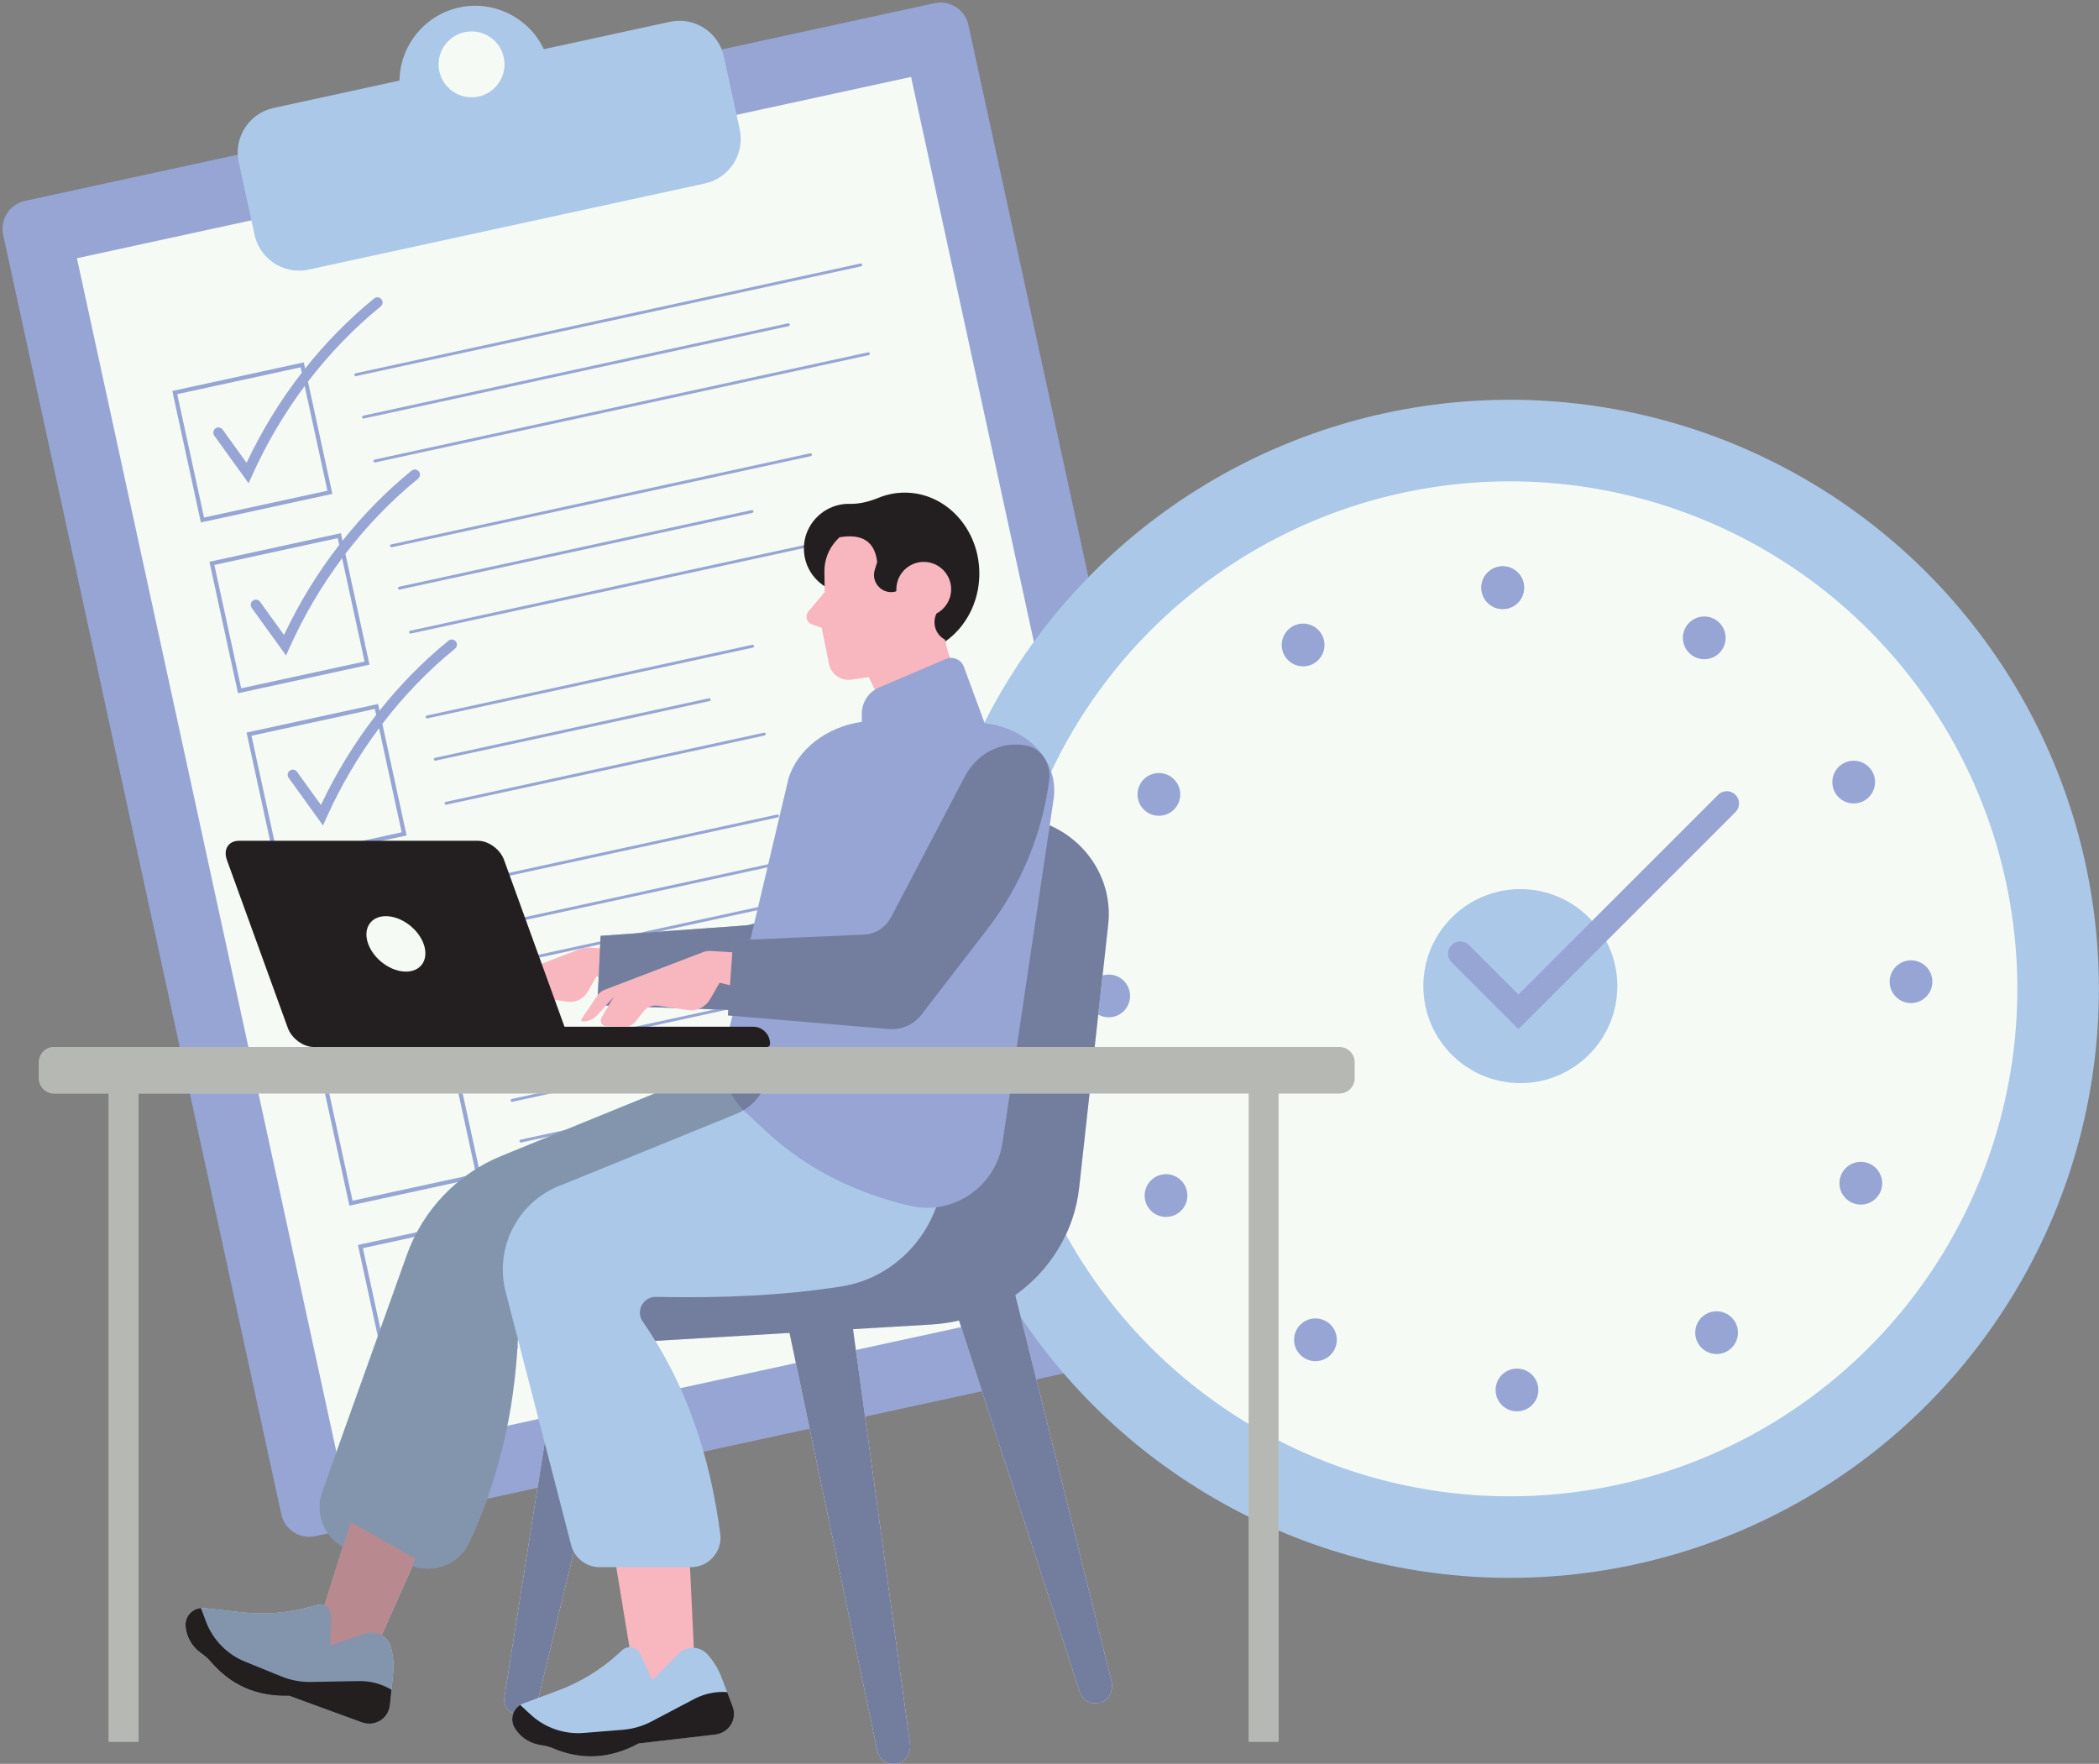 <?xml version="1.0" encoding="UTF-8"?><svg xmlns="http://www.w3.org/2000/svg" xmlns:xlink="http://www.w3.org/1999/xlink" height="348.4" preserveAspectRatio="xMidYMid meet" version="1.0" viewBox="-0.5 -0.5 414.6 348.4" width="414.6" zoomAndPan="magnify"><rect x="-0.5" y="-0.5" width="414.6" height="348.4" fill="#808080" stroke="none"/><g id="change1_1"><path d="M245.725,257.165L190.788,4.442c-0.32-1.472-1.194-2.731-2.46-3.545 s-2.775-1.088-4.247-0.767L4.442,39.179c-3.038,0.66-4.972,3.669-4.312,6.708l54.937,252.724 c0.319,1.472,1.193,2.73,2.46,3.545c0.92,0.593,1.969,0.897,3.038,0.897 c0.402,0,0.807-0.043,1.209-0.13l179.638-39.049C244.45,263.213,246.385,260.203,245.725,257.165z" fill="#96A5D4"/></g><g id="change2_1"><path d="M179.544 15.091L179.458 14.692 15.091 50.422 14.692 50.508 66.31 287.961 66.396 288.36 231.162 252.544z" fill="#F5FAF4"/></g><g id="change1_2"><path d="M60.329,74.883c4.234-5.535,9.057-10.534,14.358-14.844 c0.437-0.355,0.503-0.997,0.148-1.434c-0.356-0.437-0.998-0.501-1.434-0.148 c-4.99,4.058-9.561,8.716-13.634,13.842l-0.264-1.216l-25.967,5.645l5.645,25.967l25.967-5.645 L60.329,74.883z M34.507,77.352l24.371-5.298l0.232,1.068c-4.237,5.458-7.908,11.436-10.905,17.794 l-4.727-6.558c-0.33-0.457-0.966-0.561-1.423-0.231c-0.457,0.33-0.56,0.966-0.231,1.423 l6.782,9.408l0.724-1.611c2.819-6.273,6.309-12.181,10.352-17.597l4.494,20.675l-24.371,5.298 L34.507,77.352z" fill="#96A5D4"/></g><g id="change1_3"><path d="M67.722,108.895c4.234-5.535,9.057-10.535,14.358-14.845 c0.437-0.355,0.503-0.998,0.148-1.434c-0.356-0.438-0.998-0.501-1.434-0.148 c-4.99,4.058-9.561,8.716-13.634,13.842l-0.324-1.491l-25.967,5.644l5.644,25.967l25.967-5.645 L67.722,108.895z M41.841,111.088l24.37-5.297l0.292,1.343c-4.237,5.458-7.908,11.436-10.905,17.793 l-4.728-6.558c-0.33-0.457-0.967-0.562-1.423-0.23c-0.457,0.329-0.56,0.966-0.23,1.423 l6.782,9.408l0.724-1.611c2.819-6.273,6.308-12.18,10.352-17.597l4.435,20.399l-24.371,5.298 L41.841,111.088z" fill="#96A5D4"/></g><g id="change1_4"><path d="M75.021,142.47c4.234-5.534,9.057-10.534,14.358-14.845 c0.437-0.355,0.503-0.998,0.148-1.434c-0.355-0.437-0.998-0.502-1.434-0.148 c-4.99,4.058-9.561,8.716-13.633,13.842l-0.289-1.329l-25.967,5.645l5.645,25.967l25.967-5.645 L75.021,142.47z M49.175,144.826l24.371-5.298l0.257,1.181c-4.237,5.458-7.908,11.437-10.906,17.794 l-4.727-6.558c-0.329-0.457-0.966-0.561-1.423-0.231c-0.457,0.329-0.56,0.966-0.231,1.423 l6.782,9.408l0.724-1.611c2.819-6.273,6.308-12.181,10.352-17.598l4.469,20.561l-24.37,5.298 L49.175,144.826z" fill="#96A5D4"/></g><g id="change1_5"><path d="M81.504,172.292l-25.967,5.646l5.645,25.968l25.967-5.646L81.504,172.292z M56.508,178.563l24.371-5.298l5.298,24.37l-24.371,5.298L56.508,178.563z" fill="#96A5D4"/></g><g id="change1_6"><path d="M88.837,206.029l-25.967,5.645l5.644,25.968l25.967-5.645L88.837,206.029z M63.842,212.299l24.37-5.297l5.298,24.37l-24.371,5.297L63.842,212.299z" fill="#96A5D4"/></g><g id="change1_7"><path d="M70.204,245.411l5.645,25.968l25.967-5.646l-5.645-25.967L70.204,245.411z M76.474,270.406l-5.298-24.37l24.371-5.297l5.298,24.369L76.474,270.406z" fill="#96A5D4"/></g><g id="change1_8"><path d="M69.505,73.572c0.029,0.133,0.146,0.224,0.277,0.224 c0.02,0,0.041-0.002,0.061-0.007l99.731-21.68c0.153-0.033,0.25-0.185,0.217-0.338 s-0.184-0.249-0.338-0.217L69.722,73.234C69.569,73.267,69.472,73.419,69.505,73.572z" fill="#96A5D4"/></g><g id="change1_9"><path d="M155.498,63.582c-0.033-0.153-0.188-0.249-0.337-0.217L71.235,81.608 c-0.153,0.033-0.25,0.185-0.217,0.338c0.029,0.133,0.146,0.224,0.277,0.224 c0.02,0,0.041-0.002,0.061-0.007L155.281,63.919C155.434,63.886,155.531,63.735,155.498,63.582z" fill="#96A5D4"/></g><g id="change1_10"><path d="M73.276,90.619c0.029,0.133,0.146,0.224,0.277,0.224 c0.02,0,0.041-0.002,0.061-0.007l97.477-21.189c0.153-0.033,0.25-0.185,0.217-0.338 c-0.033-0.153-0.185-0.25-0.338-0.217L73.493,90.281C73.34,90.315,73.243,90.466,73.276,90.619z" fill="#96A5D4"/></g><g id="change1_11"><path d="M159.873,89.258c-0.033-0.153-0.188-0.249-0.337-0.217l-82.766,17.991 c-0.153,0.033-0.25,0.185-0.217,0.338c0.029,0.133,0.146,0.224,0.277,0.224 c0.02,0,0.041-0.002,0.061-0.007l82.766-17.991C159.81,89.563,159.907,89.412,159.873,89.258z" fill="#96A5D4"/></g><g id="change1_12"><path d="M78.393,115.958c0.02,0,0.041-0.002,0.061-0.007l69.647-15.14 c0.153-0.033,0.25-0.185,0.217-0.338c-0.033-0.153-0.187-0.25-0.337-0.217l-69.647,15.14 c-0.153,0.033-0.25,0.185-0.217,0.338C78.145,115.867,78.263,115.958,78.393,115.958z" fill="#96A5D4"/></g><g id="change1_13"><path d="M80.59,124.644c0.02,0,0.041-0.002,0.061-0.007l80.894-17.585 c0.153-0.033,0.25-0.185,0.217-0.338s-0.184-0.249-0.338-0.217l-80.894,17.585 c-0.153,0.033-0.25,0.185-0.217,0.338C80.342,124.553,80.459,124.644,80.59,124.644z" fill="#96A5D4"/></g><g id="change1_14"><path d="M83.576,141.175c0.029,0.133,0.146,0.224,0.277,0.224 c0.02,0,0.041-0.002,0.061-0.007l64.312-13.98c0.153-0.033,0.25-0.185,0.217-0.338 c-0.033-0.153-0.187-0.247-0.337-0.217l-64.312,13.98C83.64,140.871,83.542,141.022,83.576,141.175z" fill="#96A5D4"/></g><g id="change1_15"><path d="M85.47,149.751c0.02,0,0.041-0.002,0.061-0.007l54.119-11.764 c0.153-0.033,0.25-0.185,0.217-0.338c-0.033-0.153-0.187-0.25-0.337-0.217l-54.119,11.764 c-0.153,0.033-0.25,0.185-0.217,0.338C85.222,149.66,85.34,149.751,85.47,149.751z" fill="#96A5D4"/></g><g id="change1_16"><path d="M87.601,158.451c0.02,0,0.041-0.002,0.061-0.007l62.858-13.664 c0.153-0.033,0.25-0.185,0.217-0.337c-0.033-0.154-0.185-0.251-0.337-0.217l-62.858,13.664 c-0.153,0.033-0.25,0.185-0.217,0.338C87.353,158.36,87.471,158.451,87.601,158.451z" fill="#96A5D4"/></g><g id="change1_17"><path d="M91.107,174.427c0.02,0,0.041-0.002,0.061-0.007l61.965-13.47 c0.153-0.033,0.25-0.185,0.217-0.338s-0.186-0.248-0.337-0.217L91.047,173.865 c-0.153,0.033-0.25,0.185-0.217,0.338C90.859,174.336,90.977,174.427,91.107,174.427z" fill="#96A5D4"/></g><g id="change1_18"><path d="M93.149,183.126c0.029,0.133,0.146,0.224,0.277,0.224 c0.02,0,0.041-0.002,0.061-0.007l96.471-20.971c0.153-0.033,0.25-0.185,0.217-0.338 c-0.033-0.153-0.187-0.25-0.337-0.217l-96.47,20.971C93.213,182.821,93.116,182.973,93.149,183.126z" fill="#96A5D4"/></g><g id="change1_19"><path d="M163.676,175.815c-0.033-0.153-0.183-0.251-0.338-0.217l-68.494,14.89 c-0.153,0.033-0.25,0.185-0.217,0.338c0.029,0.133,0.146,0.224,0.277,0.224 c0.02,0,0.041-0.002,0.061-0.007l68.495-14.89C163.612,176.12,163.709,175.969,163.676,175.815z" fill="#96A5D4"/></g><g id="change1_20"><path d="M98.664,208.59c0.02,0,0.041-0.002,0.061-0.007l70.949-15.423 c0.153-0.033,0.25-0.185,0.217-0.338c-0.033-0.153-0.185-0.253-0.337-0.217l-70.949,15.423 c-0.153,0.033-0.25,0.185-0.217,0.338C98.416,208.499,98.534,208.59,98.664,208.59z" fill="#96A5D4"/></g><g id="change1_21"><path d="M100.655,217.133c0.02,0,0.041-0.002,0.061-0.007l85.139-18.507 c0.153-0.033,0.25-0.185,0.217-0.338s-0.184-0.253-0.338-0.217l-85.138,18.507 c-0.153,0.033-0.25,0.185-0.217,0.338C100.407,217.042,100.524,217.133,100.655,217.133z" fill="#96A5D4"/></g><g id="change1_22"><path d="M175.871,208.914c-0.033-0.153-0.181-0.253-0.338-0.217l-73.202,15.913 c-0.153,0.033-0.25,0.185-0.217,0.338c0.029,0.133,0.146,0.224,0.277,0.224 c0.02,0,0.041-0.002,0.061-0.007l73.202-15.913C175.807,209.219,175.904,209.067,175.871,208.914z" fill="#96A5D4"/></g><g id="change1_23"><path d="M182.72,225.508c-0.033-0.153-0.186-0.252-0.337-0.217l-76.34,16.595 c-0.153,0.033-0.25,0.185-0.217,0.338c0.029,0.133,0.146,0.224,0.277,0.224 c0.02,0,0.041-0.002,0.061-0.007l76.34-16.595C182.656,225.813,182.753,225.661,182.72,225.508z" fill="#96A5D4"/></g><g id="change1_24"><path d="M210.058,228.795l-101.712,22.11c-0.153,0.033-0.25,0.185-0.217,0.338 c0.029,0.133,0.146,0.224,0.277,0.224c0.02,0,0.041-0.002,0.061-0.007l101.713-22.11 c0.153-0.033,0.25-0.185,0.217-0.338S210.214,228.757,210.058,228.795z" fill="#96A5D4"/></g><g id="change1_25"><path d="M187.306,241.47l-77.579,16.864c-0.153,0.033-0.25,0.185-0.217,0.338 c0.029,0.133,0.146,0.224,0.277,0.224c0.02,0,0.041-0.002,0.061-0.007l77.579-16.864 c0.153-0.033,0.25-0.185,0.217-0.338S187.46,241.436,187.306,241.47z" fill="#96A5D4"/></g><g id="change3_1"><path d="M145.611,25.043l-3.122-14.358c-0.51-2.346-1.903-4.353-3.922-5.652 c-2.02-1.297-4.423-1.732-6.77-1.222l-24.88,5.408c-2.945-6.26-9.919-9.718-16.716-8.24 C83.405,2.456,78.496,8.497,78.414,15.415l-24.88,5.409c-4.843,1.052-7.927,5.849-6.874,10.693 l3.121,14.358c0.914,4.203,4.646,7.081,8.782,7.08c0.63,0,1.27-0.067,1.911-0.206l78.263-17.013 C143.58,34.683,146.664,29.886,145.611,25.043z" fill="#ABC8E9"/></g><g id="change2_2"><circle cx="92.643" cy="12.211" fill="#F5FAF4" r="6.508"/></g><g id="change3_2"><circle cx="297.731" cy="194.814" fill="#ABC8E9" r="116.35"/></g><g id="change2_3"><ellipse cx="297.731" cy="194.815" fill="#F5FAF4" rx="100.239" ry="100.238" transform="rotate(-8.888 297.74 194.82)"/></g><g id="change1_26"><circle cx="296.324" cy="115.578" fill="#96A5D4" r="4.22"/></g><g id="change1_27"><circle cx="296.324" cy="115.578" fill="#96A5D4" r="4.22"/></g><g id="change1_28"><circle cx="256.895" cy="126.897" fill="#96A5D4" r="4.22"/></g><g id="change1_29"><circle cx="228.407" cy="156.414" fill="#96A5D4" r="4.22"/></g><g id="change1_30"><circle cx="218.495" cy="196.221" fill="#96A5D4" r="4.22"/></g><g id="change1_31"><circle cx="229.814" cy="235.65" fill="#96A5D4" r="4.22"/></g><g id="change1_32"><circle cx="259.331" cy="264.138" fill="#96A5D4" r="4.22"/></g><g id="change1_33"><circle cx="299.137" cy="274.05" fill="#96A5D4" r="4.22"/></g><g id="change1_34"><circle cx="338.567" cy="262.731" fill="#96A5D4" r="4.22"/></g><g id="change1_35"><circle cx="367.054" cy="233.214" fill="#96A5D4" r="4.22"/></g><g id="change1_36"><circle cx="376.967" cy="193.408" fill="#96A5D4" r="4.22"/></g><g id="change1_37"><circle cx="365.648" cy="153.978" fill="#96A5D4" r="4.22"/></g><g id="change1_38"><circle cx="336.131" cy="125.491" fill="#96A5D4" r="4.22"/></g><g id="change3_3"><circle cx="299.801" cy="194.28" fill="#ABC8E9" r="19.158"/></g><g id="change1_39"><path d="M299.425,202.774l-13.194-13.193c-0.943-0.943-0.943-2.474,0-3.418 c0.943-0.943,2.475-0.943,3.418,0l9.776,9.775l39.448-39.448c0.943-0.943,2.475-0.943,3.418,0 c0.943,0.944,0.943,2.474,0,3.418L299.425,202.774z" fill="#96A5D4"/></g><g id="change4_1"><path d="M178.214,96.804c-1.824,0-3.57,0.36-5.182,1.018 c-1.823,0.744-3.747,1.25-5.715,1.203c-0.635-0.015-1.289,0.04-1.955,0.177 c-3.743,0.766-6.655,3.949-7.03,7.751c-0.403,4.078,1.974,7.653,5.458,9.072 c1.379,7.275,7.313,12.745,14.425,12.745c8.134,0,14.728-7.156,14.728-15.983 C192.942,103.96,186.348,96.804,178.214,96.804z" fill="#231F20"/></g><g id="change5_1"><path d="M186.149,125.84c-1.915-1.018-2.556-3.322-1.678-5.151 c1.723-0.905,2.901-2.71,2.901-4.791c0-2.989-2.423-5.411-5.411-5.411s-5.411,2.423-5.411,5.411 c0,0.103,0.01,0.204,0.015,0.306l-0.181,0.143h-0c-2.564,0.67-4.871-1.73-4.1-4.265 l0.479-1.575c-0.461-4.021-2.936-5.664-7.466-4.878l-0.502,0.529 c-1.608,1.693-2.489,3.948-2.456,6.282l0.058,3.989l-3.222,3.854 c-0.726,0.868-0.354,2.194,0.716,2.559l1.908,0.65l1.448,7.148c0.414,2.042,2.35,3.404,4.412,3.104 l3.443-0.501l1.7,3.507l14.569-6.691l-0.663-1.929L186.149,125.84z" fill="#F8B6BF"/></g><g id="change5_2"><path d="M134.08,187.776l-18.416-1.126c-0.45-0.027-0.9,0.042-1.321,0.202l-17.897,6.844 c-0.502,0.192-0.939,0.544-1.252,1.009l-2.89,4.284c-0.118,0.174-0.006,0.42,0.193,0.426 c1.013,0.031,1.991-0.398,2.697-1.184l2.953-3.286l-2.217,3.78 c-0.374,0.638,0.033,1.474,0.731,1.502l3.381,0.137c0.799,0.032,1.567-0.333,2.084-0.991l1.397-1.776 c0.616-0.783,1.559-1.174,2.501-1.039l5.603,0.807c1.591,0.229,3.158-0.574,4.002-2.05l1.666-2.916 l16.783,3.947" fill="#F8B6BF"/></g><g id="change3_4"><path d="M167.324,152.81l-15.014,26.037c-1.141,1.979-3.302,3.286-5.721,3.46l-28.455,2.05 l-0.646,13.703l35.075,1.248c2.99,0.106,5.83-1.243,7.481-3.554l25.011-35.02l0.641-8.173 c0.237-3.017-2.181-5.642-5.445-5.914l-0.517-0.043C174.631,146.179,169.736,148.627,167.324,152.81z" fill="#ABC8E9"/></g><g id="change2_4"><path d="M219.031,331.565l-18.97-76.249c6.889-4.905,11.637-12.497,12.603-21.254 l5.731-51.966c1.188-10.772-7.023-20.364-18.134-21.185l-15.854-1.17l-19.952,50.241l-46.872,26.299 l3.641,22.095c-0.036-0.008-0.067-0.024-0.103-0.031l-6.586-1.234 c-1.657-0.31-3.244,0.809-3.507,2.474l-11.897,75.176c-0.288,1.817,1.117,3.461,2.956,3.461h0.604 c1.382,0,2.584-0.946,2.909-2.289l17.22-71.215l32.63-1.936l17.327,82.46 c0.325,1.546,1.527,2.635,2.909,2.635h0.604c1.839,0,3.244-1.892,2.956-3.982l-11.257-81.856 l15.546-0.923c1.845-0.11,3.647-0.377,5.394-0.784l23.816,73.266 c0.488,1.502,1.8,2.456,3.174,2.308l0.601-0.065C218.347,335.644,219.541,333.613,219.031,331.565z" fill="#F5FAF4"/></g><g id="change1_40"><path d="M219.031,331.565l-18.97-76.249c6.889-4.905,11.637-12.497,12.603-21.254 l5.731-51.966c1.188-10.772-7.023-20.364-18.134-21.185l-15.854-1.17l-19.952,50.241l-46.872,26.299 l3.641,22.095c-0.036-0.008-0.067-0.024-0.103-0.031l-6.586-1.234 c-1.657-0.31-3.244,0.809-3.507,2.474l-11.897,75.176c-0.288,1.817,1.117,3.461,2.956,3.461h0.604 c1.382,0,2.584-0.946,2.909-2.289l17.22-71.215l32.63-1.936l17.327,82.46 c0.325,1.546,1.527,2.635,2.909,2.635h0.604c1.839,0,3.244-1.892,2.956-3.982l-11.257-81.856 l15.546-0.923c1.845-0.11,3.647-0.377,5.394-0.784l23.816,73.266 c0.488,1.502,1.8,2.456,3.174,2.308l0.601-0.065C218.347,335.644,219.541,333.613,219.031,331.565z" fill="#96A5D4"/></g><g id="change4_2"><path d="M219.031,331.565l-18.97-76.249 c6.889-4.905,11.637-12.497,12.603-21.254l5.731-51.966c1.188-10.772-7.023-20.364-18.134-21.185 l-15.854-1.17l-19.952,50.241l-46.872,26.299l3.641,22.095c-0.036-0.008-0.067-0.024-0.103-0.031 l-6.586-1.234c-1.657-0.31-3.244,0.809-3.507,2.474l-11.897,75.176 c-0.288,1.817,1.117,3.461,2.956,3.461h0.604c1.382,0,2.584-0.946,2.909-2.289l17.22-71.215 l32.63-1.936l17.327,82.46c0.325,1.546,1.527,2.635,2.909,2.635h0.604 c1.839,0,3.244-1.892,2.956-3.982l-11.257-81.856l15.546-0.923c1.845-0.11,3.647-0.377,5.394-0.784 l23.816,73.266c0.488,1.502,1.8,2.456,3.174,2.308l0.601-0.065 C218.347,335.644,219.541,333.613,219.031,331.565z" fill="#231F20" opacity=".3"/></g><g id="change5_3"><path d="M136.778 329.85L135.767 308.507 121.013 307.769 125.384 334.26z" fill="#F8B6BF"/></g><g id="change3_5"><path d="M102.256,336.272c0.186-0.122,0.389-0.22,0.61-0.304l6.832-2.542 c4.453-1.652,8.509-4.132,11.959-7.301l0.747-0.692c1.104-1.007,2.921-0.63,3.557,0.734 l2.411,5.199l5.221-5.28c1.566-1.581,4.225-1.463,5.715,0.26l0.111,0.124 c1.107,1.282,1.977,2.733,2.575,4.29l1.135,2.967l1.074,2.82c0.973,2.534-0.698,5.245-3.429,5.565 l-15.148,1.763c-5.775,3.134-11.428,3.287-16.976,0.926c-0.78-0.332-1.616-0.493-2.452-0.63 c-0.487-0.073-0.962-0.2-1.414-0.368c-1.479-0.55-2.761-1.582-3.602-2.956 C100.193,339.235,100.719,337.217,102.256,336.272z" fill="#ABC8E9"/></g><g id="change4_3"><path d="M102.256,336.272l2.088,1.921c2.834,2.612,6.628,3.915,10.467,3.602l7.762-0.629 c1.968-0.164,3.883-0.72,5.625-1.639l8.434-4.442c1.998-1.048,4.247-1.522,6.499-1.356l1.074,2.82 c0.973,2.534-0.698,5.245-3.429,5.565l-15.148,1.763c-5.775,3.134-11.428,3.287-16.976,0.926 c-0.78-0.332-1.616-0.493-2.452-0.63c-0.487-0.073-0.962-0.2-1.414-0.368 c-1.479-0.55-2.761-1.582-3.602-2.956C100.193,339.235,100.719,337.217,102.256,336.272z" fill="#231F20"/></g><g id="change3_6"><path d="M185.624,226.68l-3.696-27.216l-17.282,1.947l-19.275-2.048l-2.135,10.227 l-44.657,18.217c-8.738,3.566-15.544,10.685-18.718,19.568l-16.743,46.829 c-1.503,4.218,0.373,8.757,4.118,10.803l-3.65,11.657c-0.461-0.219-0.997-0.286-1.532-0.136 l-0.978,0.282c-4.508,1.277-9.246,1.665-13.966,1.136l-7.245-0.806 c-0.236-0.025-0.461-0.028-0.682-0.004c-1.798,0.152-3.177,1.717-3.017,3.604 c0.132,1.605,0.813,3.104,1.885,4.261c0.328,0.353,0.695,0.68,1.096,0.965 c0.685,0.499,1.358,1.019,1.906,1.666c3.891,4.606,9.007,7.014,15.575,6.816l14.32,5.245 c2.582,0.944,5.295-0.725,5.567-3.426l0.311-3.001l0.322-3.161c0.167-1.66,0.043-3.347-0.368-4.99 l-0.043-0.161c-0.271-1.081-0.967-1.942-1.853-2.46l6.093-13.657l0.888,0.229 c4.155,1.075,8.477-0.98,10.307-4.874c5.716-12.151,8.919-25.552,9.624-40.18l10.513,40.672 c0.664,2.57,2.982,4.365,5.636,4.365h18.044c3.511,0,6.237-3.088,5.779-6.569 c-2.027-15.394-6.691-29.577-15.318-41.939c-1.451-2.078,0.102-4.937,2.636-4.881 c13.135,0.292,25.431-0.298,36.616-2.057C178.402,251.606,187.354,239.418,185.624,226.68z" fill="#ABC8E9"/></g><g id="change5_4"><path d="M72.9 326.944L81.605 307.431 68.763 300.13 60.739 325.753z" fill="#F8B6BF"/></g><g id="change3_7"><path d="M39.183,317.137c0.221-0.025,0.446-0.022,0.682,0.004l7.245,0.806 c4.72,0.529,9.458,0.141,13.966-1.136l0.978-0.282c1.439-0.402,2.892,0.752,2.846,2.257 l-0.188,5.728l7.039-2.364c2.111-0.707,4.432,0.595,4.986,2.805l0.043,0.161 c0.411,1.643,0.535,3.33,0.368,4.99l-0.322,3.161l-0.311,3.002 c-0.272,2.701-2.985,4.369-5.567,3.426l-14.32-5.245c-6.568,0.199-11.684-2.21-15.575-6.816 c-0.548-0.647-1.221-1.168-1.906-1.666c-0.402-0.285-0.769-0.612-1.097-0.965 c-1.073-1.157-1.753-2.656-1.885-4.261C36.006,318.854,37.385,317.289,39.183,317.137z" fill="#ABC8E9"/></g><g id="change4_4"><path d="M39.183,317.137l1,2.655c1.355,3.609,4.156,6.48,7.725,7.928l7.214,2.933 c1.831,0.74,3.791,1.105,5.761,1.069l9.53-0.17c2.256-0.036,4.477,0.553,6.413,1.715 l-0.311,3.002c-0.272,2.701-2.985,4.369-5.567,3.426l-14.32-5.245 c-6.568,0.199-11.684-2.21-15.575-6.816c-0.548-0.647-1.221-1.168-1.906-1.666 c-0.402-0.285-0.769-0.612-1.097-0.965c-1.073-1.157-1.753-2.656-1.885-4.261 C36.006,318.854,37.385,317.289,39.183,317.137z" fill="#231F20"/></g><g id="change1_41"><path d="M193.991,142.357l-4.101-11.15c-0.518-1.408-2.09-2.117-3.488-1.573l-13.258,5.657 c-2.071,0.884-3.415,2.918-3.415,5.17v1.614c-6.864,0.989-12.709,5.376-14.486,11.22l-6.774,28.627 c-0.598,0.202-1.228,0.337-1.878,0.383l-28.455,2.05l-0.646,13.703l25.864,0.92l-0.075,1.09 l0.879,0.074l-1.457,6.155c-1.115,4.712,0.392,9.472,4.09,12.916l4.169,3.882 c7.594,7.071,17.422,12.076,28.332,14.589c8.545,1.968,16.942-3.843,18.232-12.516l10.082-67.769 C208.726,149.866,202.651,143.356,193.991,142.357z" fill="#96A5D4"/></g><g id="change4_5"><path d="M148.471,181.923l-0.75,3.16l-3.42,0.15l-0.94,13.74l-25.87-0.91 l0.64-13.71l28.46-2.05C147.241,182.263,147.871,182.133,148.471,181.923z" fill="#231F20" opacity=".3"/></g><g id="change4_6"><path d="M190.054,152.915l-14.49,27.655c-1.102,2.102-3.108,3.436-5.314,3.533 l-25.946,1.135l-1.027,14.832l31.861,2.693c2.716,0.23,5.343-1.125,6.918-3.567l12.456-16.154 c6.655-8.631,10.887-18.882,12.259-29.694v-0c0.312-3.262-1.803-6.201-4.763-6.62l-0.469-0.066 C196.912,146.005,192.381,148.473,190.054,152.915z" fill="#231F20" opacity=".3"/></g><g id="change2_5"><path d="M264.057,206.305H10.194c-1.673,0-3.03,1.356-3.03,3.03v3.133 c0,1.673,1.356,3.03,3.03,3.03h10.765v128.043h5.917V215.497h219.262v128.043h5.917V215.497h12.001 c1.673,0,3.03-1.356,3.03-3.03v-3.133C267.086,207.661,265.73,206.305,264.057,206.305z" fill="#F5FAF4"/></g><g id="change4_7"><path d="M264.057,206.305H10.194c-1.673,0-3.03,1.356-3.03,3.03v3.133 c0,1.673,1.356,3.03,3.03,3.03h10.765v128.043h5.917V215.497h219.262v128.043h5.917V215.497h12.001 c1.673,0,3.03-1.356,3.03-3.03v-3.133C267.086,207.661,265.73,206.305,264.057,206.305z" fill="#231F20" opacity=".3"/></g><g id="change4_8"><path d="M148.248,202.3h-37.246l-11.947-32.957c-0.754-2.081-3.053-3.768-5.134-3.768 h-47.206c-2.081,0-3.157,1.687-2.402,3.768l12.033,33.194c0.754,2.081,3.053,3.768,5.134,3.768h41.664 h5.542h42.341c0.317,0,0.574-0.257,0.574-0.574v-0.079C151.6,203.801,150.099,202.3,148.248,202.3 z" fill="#231F20"/></g><g id="change2_6"><ellipse cx="77.7" cy="185.94" fill="#F5FAF4" rx="4.572" ry="6.557" transform="rotate(-50.137 77.7 185.94)"/></g><g id="change4_9"><path d="M149.771,215.493c-1.14,1.79-2.81,3.2-4.8,4.01l-34.15,13.9 c-2.52,0.87-4.72,2.25-6.53,3.99c-0.16,0.15-0.32,0.31-0.48,0.48 c-0.01,0.01-0.01,0.01-0.01,0.01c-0.31,0.32-0.61,0.66-0.9,1.01 c-1.02,1.23-1.86,2.59-2.51,4.03c-0.19,0.41-0.36,0.83-0.5,1.25 c-0.08,0.21-0.16,0.43-0.22,0.64c-0.21,0.61-0.37,1.24-0.49,1.87 c-0.02,0.08-0.04,0.16-0.05,0.23c-0.28,1.44-0.38,2.92-0.28,4.42c0,0.01,0,0.01,0,0.01 c0.07,1.12,0.25,2.23,0.53,3.35l2.15,8.3l0.27,1.02c-0.71,14.63-3.91,28.03-9.63,40.18 c-1.83,3.89-6.15,5.95-10.31,4.87l-0.88-0.23l-6.1,13.66c0.89,0.52,1.58,1.38,1.86,2.46 l0.04,0.16c0.41,1.65,0.53,3.33,0.37,4.99l-0.33,3.16l-0.31,3 c-0.27,2.71-2.98,4.37-5.56,3.43l-14.32-5.24c-6.57,0.19-11.69-2.21-15.58-6.82 c-0.55-0.65-1.22-1.17-1.9-1.67c-0.41-0.28-0.77-0.61-1.1-0.96 c-1.07-1.16-1.75-2.66-1.89-4.26c-0.16-1.89,1.22-3.45,3.02-3.61 c0.22-0.02,0.45-0.02,0.68,0.01l7.25,0.8c4.72,0.53,9.46,0.14,13.96-1.13l0.98-0.29 c0.54-0.14,1.07-0.08,1.53,0.14l3.65-11.66c-3.74-2.04-5.62-6.58-4.11-10.8 l16.74-46.83c3.17-8.88,9.98-16,18.72-19.57l30.18-12.31H149.771z" fill="#231F20" opacity=".3"/></g><g id="change5_5"><path d="M144.141,187.593l-0.45,6.5l-2.06-0.48l-1.82,3.18 c-0.92,1.61-2.63,2.48-4.37,2.23l-6.11-0.88c-1.03-0.14-2.05,0.28-2.73,1.14l-1.52,1.93 c-0.57,0.72-1.4,1.12-2.28,1.08l-3.68-0.14c-0.77-0.04-1.21-0.95-0.8-1.64l2.42-4.13 l-3.23,3.59c-0.77,0.85-1.83,1.32-2.94,1.29c-0.22-0.01-0.34-0.28-0.21-0.47 l3.15-4.67c0.35-0.51,0.82-0.89,1.37-1.1l19.53-7.47c0.46-0.17,0.95-0.25,1.44-0.22 L144.141,187.593z" fill="#F8B6BF"/></g></svg>